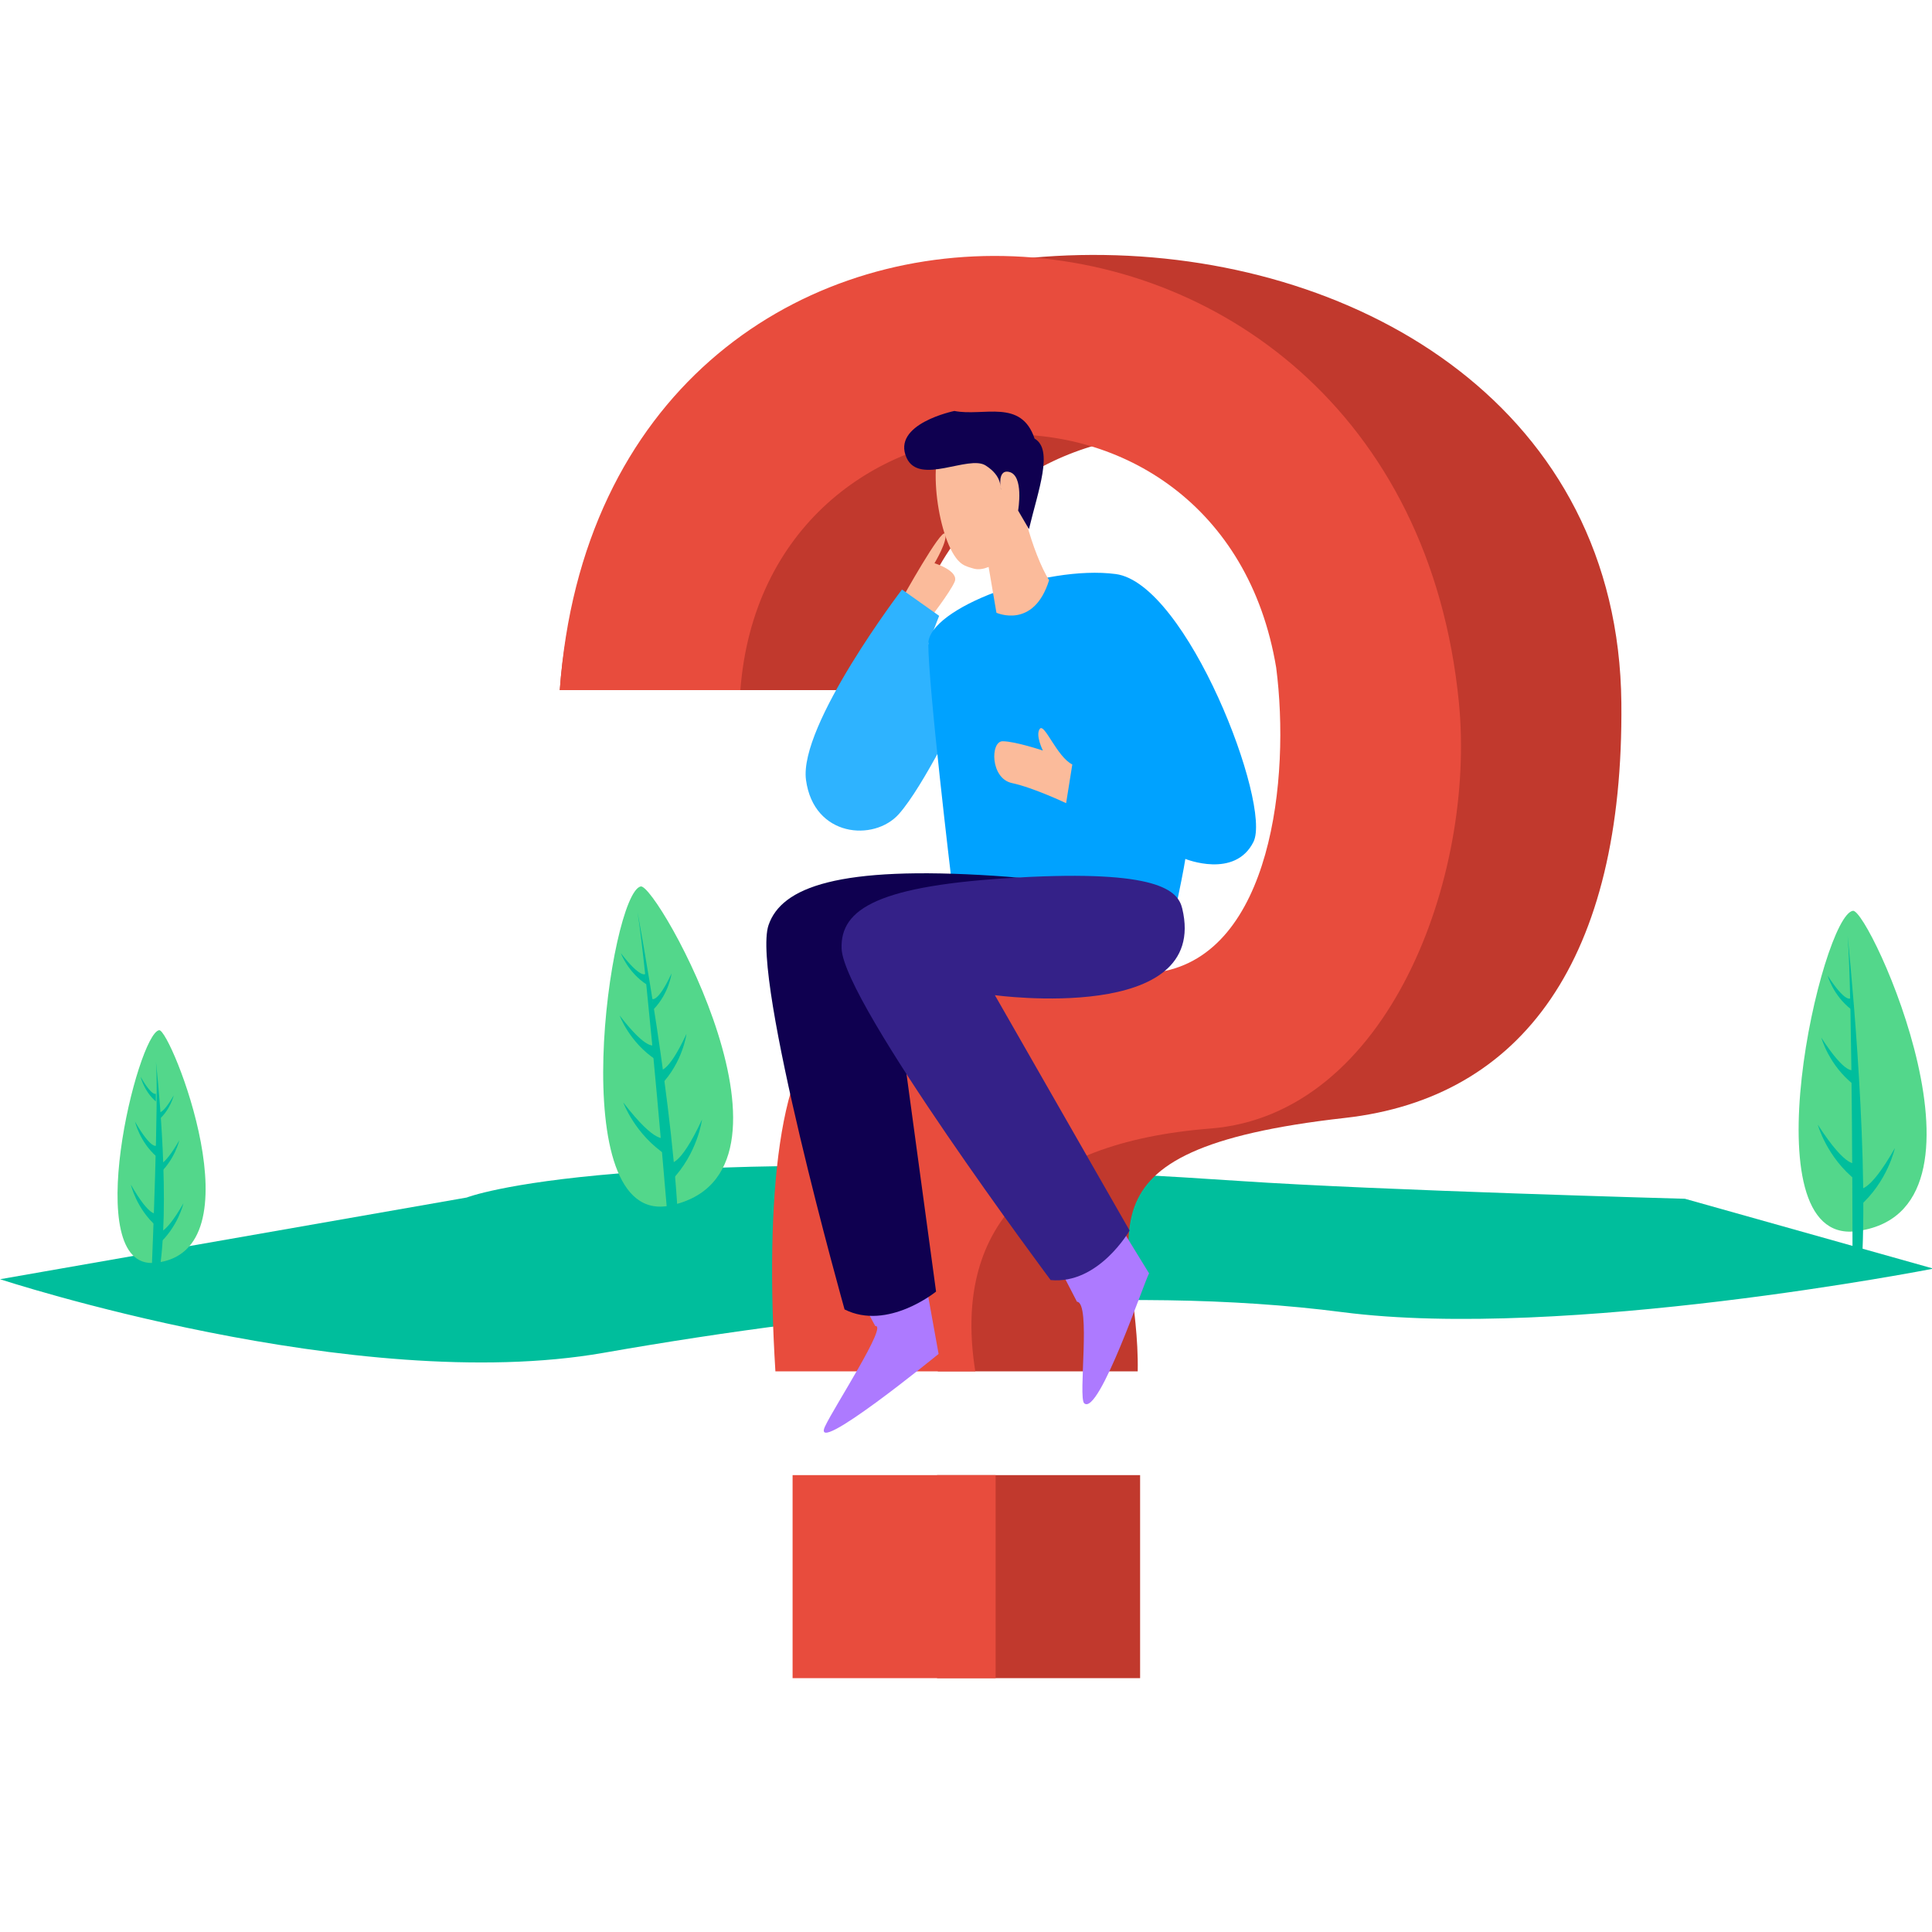 <?xml version="1.0" encoding="utf-8"?>
<!-- Generator: Adobe Illustrator 15.0.0, SVG Export Plug-In . SVG Version: 6.00 Build 0)  -->
<!DOCTYPE svg PUBLIC "-//W3C//DTD SVG 1.1//EN" "http://www.w3.org/Graphics/SVG/1.1/DTD/svg11.dtd">
<svg version="1.1" id="Layer_1" xmlns:serif="http://www.serif.com/"
	 xmlns="http://www.w3.org/2000/svg" xmlns:xlink="http://www.w3.org/1999/xlink" x="0px" y="0px" width="600px" height="600px"
	 viewBox="9.616 -43.201 600 600" enable-background="new 9.616 -43.201 600 600" xml:space="preserve">
<g transform="matrix(0.107,0,0,0.107,-27.291,12.569)">
	<path fill="#00BE9C" d="M345.166,3191.608c0,0,1032.685,339.528,1751.514,213.639
		c718.811-125.898,1499.727-201.483,2144.589-118.035c644.898,83.457,1715.202-126.336,1715.202-126.336l-721.186-202.743
		c0,0-888.94-24.358-1290.883-51.556c-1814.194-122.766-2244.851,47.957-2244.851,47.957L345.166,3191.608z"/>
	<g transform="matrix(0.688,0,0,0.726,468.949,501.347)">
		<path fill="#53D78B" d="M473.271,3640.094c-317.459,28.602-72.697-919.885,18.086-930.014
			C538.982,2704.732,917.819,3599.953,473.271,3640.094z"/>
	</g>
	<g transform="matrix(0.913,0,0,0.614,432.497,653.299)">
		<path fill="#00BE9C" d="M387.073,4063.419c0,0,22.312-790.78,12.755-956.524c0,0,45.23,587.779,14.651,950.66L387.073,4063.419z"
			/>
	</g>
	<g transform="matrix(0.688,0,0,0.726,468.949,501.347)">
		<path fill="#00BE9C" d="M371.892,3327.657c0,0,23.175,96.164,108.292,166.393v-52.197
			C480.185,3441.853,454.787,3464.264,371.892,3327.657z"/>
	</g>
	<g transform="matrix(0.688,0,0,0.726,468.949,501.347)">
		<path fill="#00BE9C" d="M389.309,3075.595c0,0,19.453,80.673,90.876,139.678v-43.879
			C480.185,3171.394,458.88,3190.181,389.309,3075.595z"/>
	</g>
	<g transform="matrix(0.688,0,0,0.726,468.949,501.347)">
		<path fill="#00BE9C" d="M412.829,2896.166c0,0,13.741,57.029,64.231,98.706v-30.968
			C477.06,2963.903,462.005,2977.192,412.829,2896.166z"/>
	</g>
	<g transform="matrix(0.688,0,0,0.726,468.949,501.347)">
		<path fill="#00BE9C" d="M593.639,3402.063c0,0-23.182,96.151-108.299,166.393v-52.247
			C485.34,3516.209,510.737,3538.671,593.639,3402.063z"/>
	</g>
	<g transform="matrix(0.688,0,0,0.726,468.949,501.347)">
		<path fill="#00BE9C" d="M576.216,3149.989c0,0-19.427,80.673-90.876,139.64v-43.829
			C485.34,3245.801,506.644,3264.575,576.216,3149.989z"/>
	</g>
	<g transform="matrix(0.688,0,0,0.726,468.949,501.347)">
		<path fill="#00BE9C" d="M552.696,2970.573c0,0-13.741,57.029-64.211,98.706v-30.981
			C488.485,3038.297,503.519,3051.598,552.696,2970.573z"/>
	</g>
	<path fill="#53D78B" d="M2289.177,2977.96c-312.357,63.52-173.837-906.229-84.708-926.34
		C2251.211,2041.099,2726.583,2888.978,2289.177,2977.96z"/>
	<path fill="#00BE9C" d="M2288.145,3078.259c0,0-65.127-788.386-92.956-952.095c0,0,109.861,579.196,119.542,943.245
		L2288.145,3078.259z"/>
	<path fill="#00BE9C" d="M2153.926,2678.645c0,0,33.637,93.001,125.98,153.434l-5.763-51.903
		C2274.144,2780.177,2251.385,2805.237,2153.926,2678.645z"/>
	<path fill="#00BE9C" d="M2143.387,2426.191c0,0,28.239,78.069,105.751,128.757l-4.859-43.555
		C2244.279,2511.393,2225.2,2532.444,2143.387,2426.191z"/>
	<path fill="#00BE9C" d="M2146.967,2245.303c0,0,19.946,55.145,74.726,91.01l-3.425-30.806
		C2218.268,2305.508,2204.77,2320.395,2146.967,2245.303z"/>
	<path fill="#00BE9C" d="M2382.516,2728.091c0,0-12.403,98.125-89.248,177.344l-5.763-51.894
		C2287.505,2853.542,2315.206,2873.022,2382.516,2728.091z"/>
	<path fill="#00BE9C" d="M2337.381,2479.491c0,0-10.43,82.334-74.9,148.813l-4.84-43.555
		C2257.641,2584.749,2280.884,2601.088,2337.381,2479.491z"/>
	<path fill="#00BE9C" d="M2294.172,2303.791c0,0-7.334,58.214-52.917,105.212l-3.416-30.824
		C2237.84,2378.179,2254.261,2389.741,2294.172,2303.791z"/>
	<g transform="matrix(1,0,0,1,-467.285,56.23)">
		<path fill="#53D78B" d="M6198.309,2996.209c-316.513,37.601-98.582-917.445-8.092-930.13
			C6237.653,2059.403,6641.569,2943.576,6198.309,2996.209z"/>
	</g>
	<g transform="matrix(1,0,0,1,-467.285,56.23)">
		<path fill="#00BE9C" d="M6189.039,3096.088c0,0,0.037-791.072-14.229-956.525c0,0,61.766,586.301,41.455,949.894
			L6189.039,3096.088z"/>
	</g>
	<g transform="matrix(1,0,0,1,-467.285,56.23)">
		<path fill="#00BE9C" d="M6088.174,2686.793c0,0,25.883,95.421,112.93,163.27l-1.461-52.186
			C6199.642,2797.877,6174.874,2820.966,6088.174,2686.793z"/>
	</g>
	<g transform="matrix(1,0,0,1,-467.285,56.23)">
		<path fill="#00BE9C" d="M6098.485,2434.339c0,0,21.718,80.078,94.754,137.04l-1.242-43.811
			C6191.998,2527.569,6171.238,2546.921,6098.485,2434.339z"/>
	</g>
	<g transform="matrix(1,0,0,1,-467.285,56.23)">
		<path fill="#00BE9C" d="M6116.925,2254.328c0,0,15.343,56.606,66.99,96.855l-0.895-30.952
			C6183.02,2320.231,6168.38,2333.922,6116.925,2254.328z"/>
	</g>
	<g transform="matrix(1,0,0,1,-467.285,56.23)">
		<path fill="#00BE9C" d="M6311.905,2754.898c0,0-20.44,96.791-103.541,169.38l-1.461-52.213
			C6206.903,2872.065,6232.914,2893.783,6311.905,2754.898z"/>
	</g>
	<path fill="#C1392D" d="M5050.808,1518.811c7.261,742.411-286.072,1146.619-802.086,1204.631
		c-834.91,93.86-594.722,348.825-601.663,735.607h-580.182c-30.97-500.634,265.103-860.354,506.095-1011.779
		c101.184-80.425,526.042-219.274,572.273-256.874c258.409-152.32,416.646-452.594,375.128-773.883
		c-157.918-947.78-1483.142-876.396-1555.164,65.209h-995.55C2091.886-234.21,5034.031-182.248,5050.808,1518.811z"/>
	<rect x="3064.722" y="3760.219" fill="#C1392D" width="589.278" height="589.278"/>
	<g transform="matrix(1,0,0,1,-180.453,0)">
		<rect x="2825.798" y="3760.219" fill="#E84C3D" width="589.278" height="589.278"/>
	</g>
	<path fill="#E84C3D" d="M4579.373,1518.811c48.935,501.912-203.738,1194.603-721.442,1235.455
		c-523.365,41.263-748.357,292.977-682.261,704.783h-580.2c-30.952-500.634,9.325-928.231,171.244-1006.939
		c116.226-56.515,886.109-142.603,944.889-152.384c323.509-53.912,378.845-561.925,337.363-883.214
		c-157.891-947.78-1483.142-876.396-1555.146,65.209h-524.16C2091.886-234.21,4414.321-174.303,4579.373,1518.811z"/>
	<path fill="#FBBB9B" d="M2962.889,1216.774c0,0,114.847-206.716,124.821-188.742c9.982,17.974-30.468,85.393-30.468,85.393
		s71.913,22.458,58.442,53.921c-13.48,31.454-76.397,112.345-76.397,112.345L2962.889,1216.774z"/>
	<path fill="#2EB3FF" d="M2962.889,1189.804c0,0-300.128,393.613-278.611,552.746c22.467,166.257,197.711,179.746,269.615,98.855
		c71.913-80.873,184.258-314.549,184.258-314.549l-98.865-179.765l31.445-80.891L2962.889,1189.804z"/>
	<path fill="#00A2FF" d="M3039.287,1347.093c0-102.472,337.016-229.183,543.75-202.223
		c206.698,26.961,453.864,669.585,399.961,777.427c-53.939,107.851-197.72,49.428-197.72,49.428s-4.521,31.472-22.485,116.847
		c0,0-314.567-89.878-656.104-53.93C3106.688,2034.642,3039.287,1472.918,3039.287,1347.093z"/>
	<path fill="#AD7AFF" d="M3565.045,2987.322l115.002,187.345c-13.371,22.029-145.47,415.213-188.267,377.101
		c-18.403-16.366,20.476-292.155-21.079-294.831l-71.922-139.296L3565.045,2987.322z"/>
	<path fill="#AD7AFF" d="M3021.459,3144.546l47.665,263.943c0,0-374.461,305.754-329.49,210.013
		c27.079-57.629,183.189-296.521,145.726-290.949l-65.885-121.113L3021.459,3144.546z"/>
	<path fill="#0F0050" d="M2575.532,2163.938c37.792-110.655,203.245-172.787,655.173-143.178
		c404.162,26.467,377.101,102.216,365.831,155.69c-52.697,249.431-659.182,134.821-659.182,134.821l124.409,916.212
		c0,0-140.374,114.464-265.551,51.866C2796.213,3279.349,2524.515,2313.326,2575.532,2163.938z"/>
	<path fill="#FBBB9B" d="M3457.203,1697.626l-17.956,112.327c0,0-94.371-44.925-157.297-58.415
		c-62.917-13.48-62.917-121.332-26.97-121.332c35.966,0,116.829,26.952,116.829,26.952s-22.476-44.925-8.978-62.899
		C3376.303,1576.285,3412.25,1675.14,3457.203,1697.626z"/>
	<path fill="#FBBB9B" d="M3389.802,1162.853c-44.925,143.799-152.813,94.371-152.813,94.371l-25.18-147.671l22.732,3.79
		c0,0-34.614,25.152-65.319,15.298c-9.918-3.133-21.59-5.681-32.559-13.353c-64.314-45.035-103.778-294.018-52.451-365.863
		c67.42-94.371,245.385,2.863,224.689,76.402C3286.992,903.604,3344.876,1090.949,3389.802,1162.853z"/>
	<path fill="#0F0050" d="M3114.908,671.581c0,0-183.491,37.395-138.538,136.269c36.678,80.676,179.865-9.489,229.292,21.969
		c49.409,31.454,41.519,64.415,44.825,71.301c0,0-13.051-59.931,22.467-52.834c44.925,8.978,26.951,112.345,26.951,112.345
		l31.472,53.921c27.289-113.633,71.831-230.708,16.366-262.692C3308.774,635.14,3199.735,688.312,3114.908,671.581z"/>
	<path fill="#342188" d="M2787.627,2232.371c-4.484-116.829,107.842-184.249,512.278-206.707
		c404.436-22.467,463.59,36.705,476.358,89.878c80.9,337.016-543.75,251.659-543.75,251.659l390.956,683.038
		c0,0-89.85,157.288-229.174,143.781C3394.295,3194.019,2793.701,2390.088,2787.627,2232.371z"/>
</g>
</svg>

